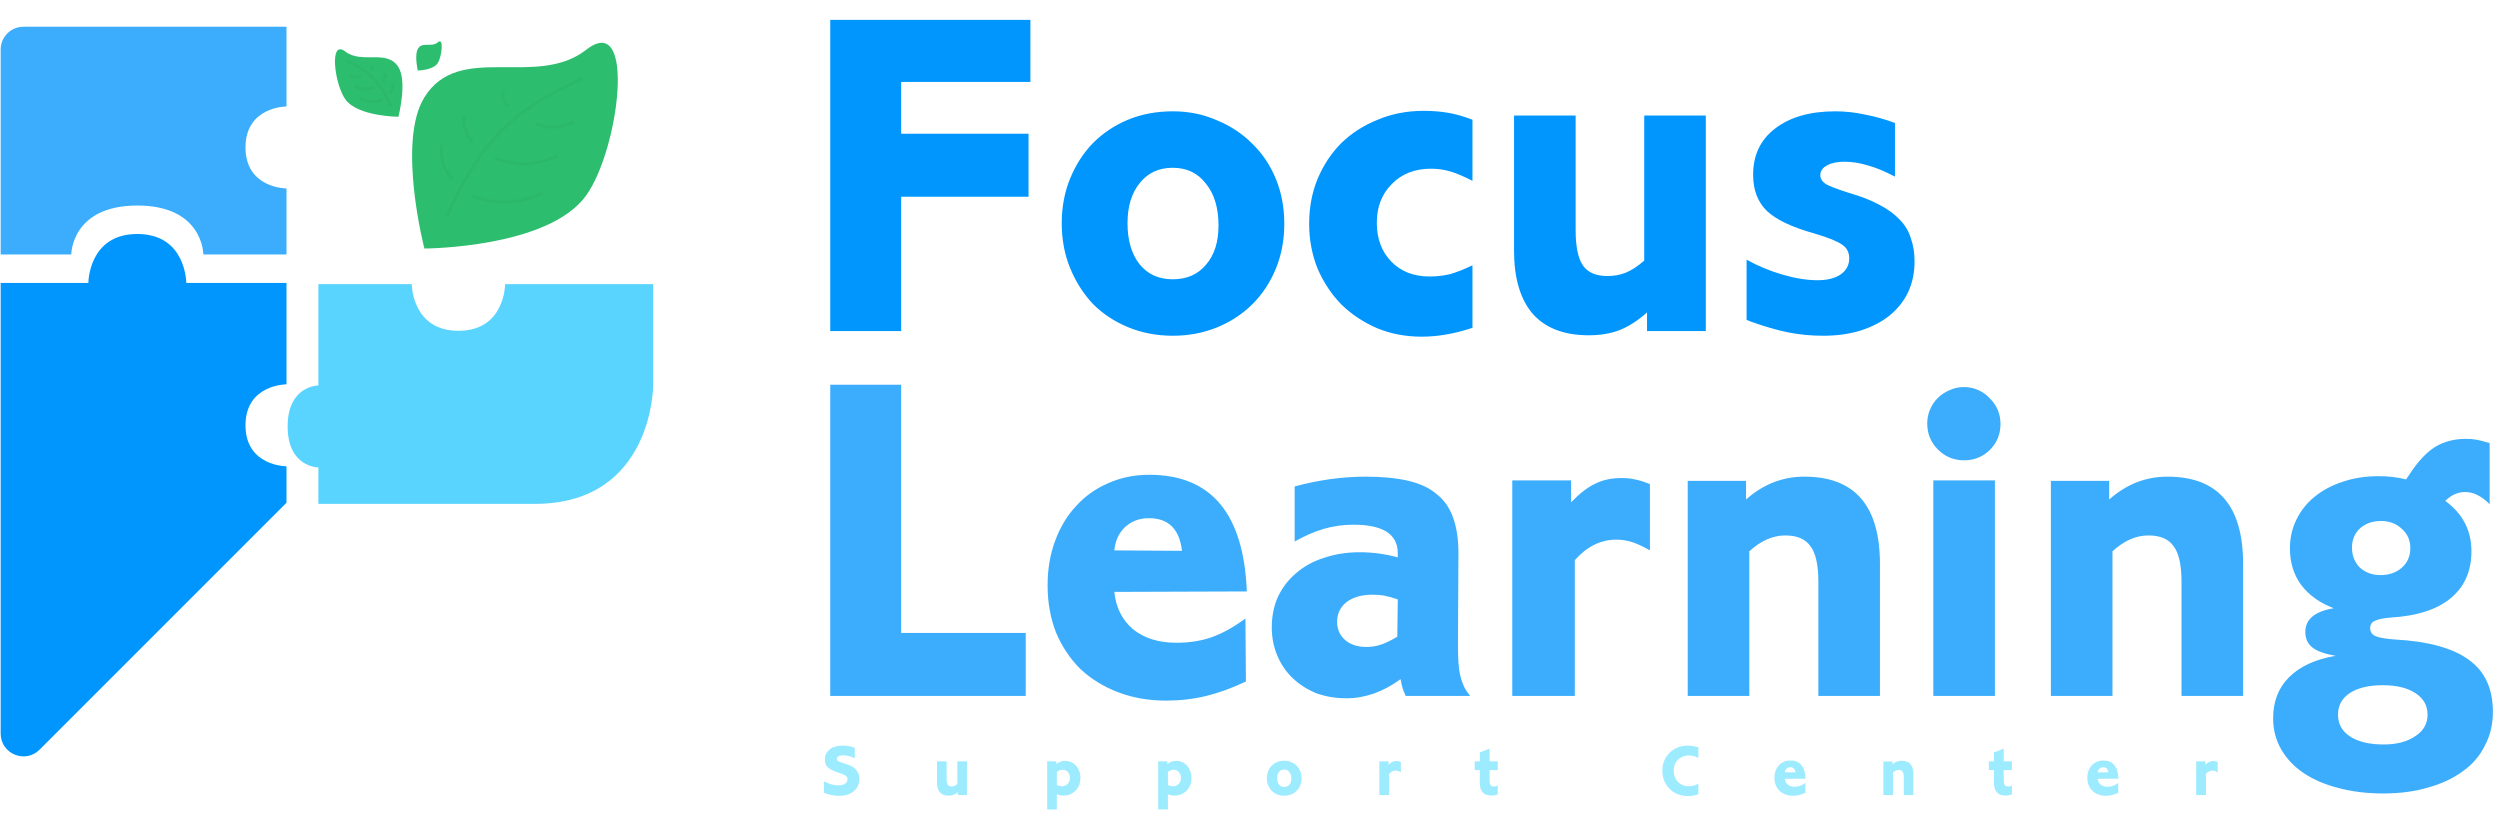 <svg width="1110" height="362" viewBox="0 0 1110 362" fill="none" xmlns="http://www.w3.org/2000/svg">
<path d="M0.298 125.636V264.676V325.71C0.298 334.719 11.19 339.23 17.561 332.86L127.204 223.217V207.038C127.204 207.038 109.002 207.038 109.002 188.836C109.002 170.634 127.204 170.634 127.204 170.634V125.636H82.711C82.711 125.636 82.711 103.895 60.97 103.895C39.23 103.895 39.23 125.636 39.23 125.636H0.298Z" fill="#0096FE"/>
<path d="M31.646 112.997H0.298V21.988C0.298 16.404 4.826 11.877 10.41 11.877H127.204V47.269C127.204 47.269 109.002 47.269 109.002 65.47C109.002 83.672 127.204 83.672 127.204 83.672V112.997H90.295C90.295 112.997 90.295 91.256 60.97 91.256C31.646 91.256 31.646 112.997 31.646 112.997Z" fill="#3BADFC"/>
<path d="M141.361 171.14V126.142H182.82C182.82 126.142 182.82 146.871 203.55 146.871C224.279 146.871 224.279 126.142 224.279 126.142H290.007V171.14C290.007 171.14 290.007 223.723 237.425 223.723H141.361V207.543C141.361 207.543 127.709 207.543 127.709 189.342C127.709 171.14 141.361 171.14 141.361 171.14Z" fill="#59D4FF"/>
<path d="M188.431 43.211C176.149 62.992 188.431 110.348 188.431 110.348C188.431 110.348 243.549 110.185 260.303 86.726C274.96 66.203 282.608 4.669 260.303 22.075C237.997 39.481 203.896 18.303 188.431 43.211Z" fill="#2DBD6E"/>
<path d="M198.484 95.848C215.02 59.507 229.619 48.573 258.797 34.626" stroke="#239456" stroke-opacity="0.1" stroke-width="1.427"/>
<path d="M255.126 54.129C247.587 57.287 243.874 56.899 237.551 54.935" stroke="#239456" stroke-opacity="0.1" stroke-width="1.427"/>
<path d="M247.687 69.107C235.695 74.131 229.787 73.513 219.73 70.389" stroke="#239456" stroke-opacity="0.1" stroke-width="1.427"/>
<path d="M241.079 85.658C227.621 91.296 220.991 90.603 209.705 87.097" stroke="#239456" stroke-opacity="0.1" stroke-width="1.427"/>
<path d="M225.588 47.242C223.48 44.517 223.233 42.963 223.343 40.175" stroke="#239456" stroke-opacity="0.1" stroke-width="1.427"/>
<path d="M209.848 63.141C206.32 58.581 205.906 55.98 206.09 51.314" stroke="#239456" stroke-opacity="0.1" stroke-width="1.427"/>
<path d="M200.937 79.849C196.302 73.859 195.759 70.442 196 64.313" stroke="#239456" stroke-opacity="0.1" stroke-width="1.427"/>
<path d="M176.9 29.807C180.93 36.297 176.9 51.836 176.9 51.836C176.9 51.836 158.814 51.782 153.317 44.085C148.507 37.351 145.998 17.16 153.317 22.872C160.635 28.583 171.825 21.634 176.9 29.807Z" fill="#2DBD6E"/>
<path d="M185.483 21.781C183.96 24.585 185.483 31.298 185.483 31.298C185.483 31.298 192.32 31.275 194.398 27.949C196.216 25.04 197.165 16.317 194.398 18.784C191.631 21.252 187.401 18.25 185.483 21.781Z" fill="#2DBD6E"/>
<path d="M173.601 47.078C168.175 35.154 163.384 31.566 153.81 26.989" stroke="#239456" stroke-opacity="0.1" stroke-width="1.427"/>
<path d="M155.015 33.389C157.489 34.425 158.708 34.298 160.782 33.654" stroke="#239456" stroke-opacity="0.1" stroke-width="1.427"/>
<path d="M157.456 38.304C161.391 39.953 163.329 39.75 166.63 38.725" stroke="#239456" stroke-opacity="0.1" stroke-width="1.427"/>
<path d="M159.624 43.735C164.04 45.585 166.216 45.357 169.919 44.207" stroke="#239456" stroke-opacity="0.1" stroke-width="1.427"/>
<path d="M164.708 31.129C165.399 30.235 165.48 29.725 165.444 28.81" stroke="#239456" stroke-opacity="0.1" stroke-width="1.427"/>
<path d="M169.872 36.346C171.03 34.85 171.166 33.997 171.105 32.465" stroke="#239456" stroke-opacity="0.1" stroke-width="1.427"/>
<path d="M172.796 41.829C174.317 39.864 174.495 38.742 174.416 36.731" stroke="#239456" stroke-opacity="0.1" stroke-width="1.427"/>
<path d="M457.501 8.82V36.373H400.116V59.369H456.673V87.336H400.116V147H368.627V8.82H457.501ZM541.017 100.18C541.017 92.308 539.152 86.093 535.423 81.535C531.833 76.84 526.93 74.492 520.715 74.492C514.5 74.492 509.597 76.771 506.006 81.328C502.415 85.748 500.619 91.687 500.619 99.145C500.619 106.741 502.415 112.818 506.006 117.375C509.597 121.795 514.5 124.005 520.715 124.005C526.93 124.005 531.833 121.864 535.423 117.582C539.152 113.301 541.017 107.5 541.017 100.18ZM570.227 99.352C570.227 106.534 568.984 113.163 566.498 119.24C564.012 125.317 560.56 130.565 556.14 134.984C551.72 139.404 546.472 142.857 540.395 145.343C534.319 147.829 527.758 149.072 520.715 149.072C513.671 149.072 507.111 147.829 501.034 145.343C494.957 142.857 489.709 139.404 485.289 134.984C481.008 130.427 477.624 125.109 475.138 119.033C472.652 112.956 471.409 106.326 471.409 99.145C471.409 91.963 472.652 85.334 475.138 79.257C477.624 73.18 481.008 67.931 485.289 63.512C489.709 59.092 494.888 55.64 500.827 53.154C506.903 50.668 513.533 49.425 520.715 49.425C527.758 49.425 534.249 50.737 540.188 53.361C546.265 55.847 551.513 59.3 555.933 63.719C560.491 68.139 564.012 73.387 566.498 79.464C568.984 85.541 570.227 92.17 570.227 99.352ZM653.772 80.292C650.043 78.359 646.797 76.978 644.035 76.149C641.273 75.32 638.373 74.906 635.334 74.906C628.152 74.906 622.352 77.185 617.932 81.743C613.513 86.162 611.303 91.894 611.303 98.937C611.303 105.981 613.444 111.713 617.725 116.132C622.007 120.552 627.669 122.762 634.713 122.762C637.889 122.762 640.928 122.416 643.828 121.726C646.728 120.897 650.043 119.585 653.772 117.79V145.55C645.9 148.174 638.373 149.486 631.191 149.486C624.147 149.486 617.587 148.243 611.51 145.757C605.433 143.133 600.116 139.611 595.558 135.192C591.139 130.634 587.617 125.317 584.993 119.24C582.507 113.025 581.264 106.395 581.264 99.352C581.264 92.17 582.507 85.541 584.993 79.464C587.617 73.249 591.139 67.931 595.558 63.512C600.116 59.092 605.502 55.64 611.717 53.154C617.932 50.529 624.7 49.218 632.02 49.218C635.887 49.218 639.478 49.494 642.792 50.046C646.107 50.599 649.767 51.634 653.772 53.154V80.292ZM757.383 147H731.28V138.713C727.275 142.304 723.2 144.928 719.057 146.586C715.052 148.105 710.494 148.864 705.384 148.864C694.473 148.864 686.187 145.688 680.524 139.335C675 132.844 672.237 123.521 672.237 111.367V51.289H699.583V102.252C699.583 109.572 700.688 114.82 702.898 117.997C705.108 121.035 708.699 122.554 713.671 122.554C716.571 122.554 719.264 122.071 721.75 121.104C724.236 120.137 726.998 118.342 730.037 115.718V51.289H757.383V147ZM841.361 78.428C836.942 76.08 832.936 74.423 829.345 73.456C825.755 72.351 822.302 71.799 818.987 71.799C815.811 71.799 813.187 72.351 811.115 73.456C809.181 74.561 808.215 76.011 808.215 77.806C808.215 79.326 809.043 80.638 810.701 81.743C812.358 82.709 815.811 84.021 821.059 85.679C826.307 87.198 830.727 88.924 834.317 90.858C838.046 92.791 841.085 95.001 843.433 97.487C845.781 99.835 847.438 102.597 848.405 105.774C849.51 108.812 850.062 112.265 850.062 116.132C850.062 121.104 849.095 125.662 847.162 129.805C845.228 133.81 842.466 137.263 838.875 140.164C835.422 142.926 831.141 145.136 826.031 146.793C821.059 148.312 815.534 149.072 809.458 149.072C804.209 149.072 799.099 148.588 794.127 147.621C789.293 146.655 783.769 145.066 777.554 142.857L775.482 142.028V115.304C780.454 118.066 785.771 120.276 791.434 121.933C797.097 123.59 802.276 124.419 806.972 124.419C811.253 124.419 814.637 123.59 817.123 121.933C819.747 120.137 821.059 117.72 821.059 114.682C821.059 112.058 820.023 110.055 817.951 108.674C815.88 107.155 811.805 105.498 805.729 103.702C795.785 100.94 788.741 97.625 784.598 93.758C780.454 89.753 778.383 84.367 778.383 77.599C778.383 68.898 781.628 62.062 788.119 57.09C794.749 51.98 803.657 49.425 814.844 49.425C819.263 49.425 823.683 49.908 828.102 50.875C832.522 51.703 836.942 52.947 841.361 54.604V78.428Z" fill="#0096FE"/>
<path d="M400.116 281.033H455.43V309H368.627V170.82H400.116V281.033ZM524.801 244.571C523.696 234.904 518.793 230.07 510.092 230.07C505.949 230.07 502.427 231.382 499.527 234.006C496.765 236.63 495.176 240.083 494.762 244.364L524.801 244.571ZM494.762 262.802C495.453 269.707 498.215 275.232 503.049 279.375C508.021 283.38 514.443 285.383 522.315 285.383C528.116 285.383 533.364 284.554 538.06 282.897C542.756 281.24 547.728 278.477 552.976 274.61L553.183 302.578C547.106 305.478 541.236 307.619 535.574 309C529.911 310.381 523.973 311.072 517.758 311.072C510.023 311.072 502.911 309.829 496.419 307.343C489.928 304.857 484.335 301.404 479.639 296.984C475.081 292.427 471.49 287.04 468.866 280.825C466.38 274.472 465.137 267.498 465.137 259.902C465.137 252.72 466.242 246.16 468.452 240.221C470.662 234.144 473.769 228.965 477.775 224.683C481.78 220.264 486.545 216.88 492.069 214.532C497.593 212.046 503.67 210.803 510.3 210.803C537.784 210.803 552.216 228.067 553.597 262.595L494.762 262.802ZM620.609 266.117C618.123 265.288 616.121 264.735 614.601 264.459C613.082 264.183 611.356 264.045 609.422 264.045C604.588 264.045 600.721 265.15 597.821 267.36C595.059 269.569 593.678 272.47 593.678 276.061C593.678 279.375 594.852 282.068 597.199 284.14C599.547 286.212 602.724 287.248 606.729 287.248C608.939 287.248 611.08 286.902 613.151 286.212C615.223 285.521 617.64 284.347 620.402 282.69L620.609 266.117ZM574.825 215.982C585.598 213.082 596.095 211.632 606.315 211.632C613.773 211.632 620.126 212.253 625.374 213.496C630.622 214.739 634.835 216.742 638.011 219.504C641.326 222.128 643.743 225.65 645.262 230.07C646.781 234.351 647.541 239.53 647.541 245.607L647.334 285.59C647.334 288.905 647.403 291.736 647.541 294.084C647.679 296.294 647.955 298.296 648.37 300.092C648.784 301.749 649.336 303.337 650.027 304.857C650.717 306.238 651.615 307.619 652.72 309H624.131C623.44 307.481 622.957 306.238 622.681 305.271C622.405 304.304 622.128 303.061 621.852 301.542C614.118 307.205 606.108 310.036 597.821 310.036C592.987 310.036 588.498 309.276 584.355 307.757C580.35 306.1 576.897 303.89 573.997 301.128C571.096 298.365 568.818 295.051 567.16 291.184C565.503 287.317 564.674 283.104 564.674 278.547C564.674 273.575 565.572 269.086 567.367 265.081C569.301 260.937 571.994 257.416 575.447 254.515C578.9 251.477 583.043 249.198 587.877 247.679C592.711 246.021 598.028 245.193 603.829 245.193C609.353 245.193 614.947 245.952 620.609 247.472V245.607C620.609 237.182 614.049 232.97 600.928 232.97C596.371 232.97 591.951 233.591 587.67 234.834C583.526 236.077 579.245 237.942 574.825 240.428V215.982ZM697.555 213.289V223.026C701.422 219.021 705.013 216.259 708.328 214.739C711.643 213.082 715.51 212.253 719.929 212.253C722.277 212.253 724.28 212.46 725.937 212.875C727.594 213.151 729.804 213.842 732.566 214.946V244.364C729.39 242.569 726.697 241.326 724.487 240.635C722.277 239.945 719.998 239.599 717.65 239.599C710.745 239.599 704.599 242.638 699.213 248.715V309H671.452V213.289H697.555ZM775.243 213.496V221.783C782.839 215.016 791.471 211.632 801.139 211.632C823.512 211.632 834.699 224.545 834.699 250.372V309H807.354V258.451C807.354 250.855 806.18 245.538 803.832 242.5C801.622 239.323 797.893 237.735 792.645 237.735C787.12 237.735 781.803 240.083 776.693 244.778V309H749.347V213.496H775.243ZM888.22 188.222C888.22 192.78 886.631 196.647 883.455 199.823C880.278 202.862 876.48 204.381 872.061 204.381C867.503 204.381 863.636 202.793 860.459 199.616C857.283 196.44 855.694 192.573 855.694 188.015C855.694 185.805 856.109 183.733 856.937 181.8C857.766 179.866 858.871 178.209 860.252 176.828C861.771 175.309 863.498 174.135 865.431 173.306C867.503 172.339 869.644 171.856 871.853 171.856C876.411 171.856 880.278 173.513 883.455 176.828C886.631 180.004 888.22 183.802 888.22 188.222ZM885.734 309H858.388V213.289H885.734V309ZM936.484 213.496V221.783C944.081 215.016 952.713 211.632 962.38 211.632C984.754 211.632 995.941 224.545 995.941 250.372V309H968.595V258.451C968.595 250.855 967.421 245.538 965.073 242.5C962.864 239.323 959.135 237.735 953.886 237.735C948.362 237.735 943.045 240.083 937.935 244.778V309H910.589V213.496H936.484ZM1057.96 304.235C1051.74 304.235 1046.84 305.409 1043.25 307.757C1039.79 310.105 1038.07 313.281 1038.07 317.287C1038.07 321.43 1039.86 324.676 1043.45 327.023C1047.04 329.371 1052.02 330.545 1058.37 330.545C1064.17 330.545 1068.87 329.302 1072.46 326.816C1076.05 324.468 1077.84 321.292 1077.84 317.287C1077.84 313.281 1076.05 310.105 1072.46 307.757C1068.87 305.409 1064.03 304.235 1057.96 304.235ZM1070.18 243.328C1070.18 239.875 1068.93 237.044 1066.45 234.834C1063.96 232.487 1060.86 231.313 1057.13 231.313C1053.4 231.313 1050.29 232.418 1047.8 234.627C1045.46 236.837 1044.28 239.668 1044.28 243.121C1044.28 246.712 1045.46 249.681 1047.8 252.029C1050.29 254.239 1053.33 255.344 1056.92 255.344C1060.79 255.344 1063.96 254.239 1066.45 252.029C1068.93 249.819 1070.18 246.919 1070.18 243.328ZM1105.4 223.855C1103.46 221.921 1101.6 220.54 1099.8 219.711C1098.15 218.883 1096.35 218.468 1094.42 218.468C1091.24 218.468 1088.34 219.78 1085.72 222.404C1093.45 228.067 1097.32 235.525 1097.32 244.778C1097.32 253.618 1094.21 260.592 1087.99 265.702C1081.92 270.674 1073.08 273.505 1061.48 274.196C1058.16 274.472 1055.81 274.956 1054.43 275.646C1053.05 276.199 1052.36 277.304 1052.36 278.961C1052.36 280.618 1053.19 281.792 1054.85 282.483C1056.5 283.173 1059.34 283.657 1063.34 283.933C1078.26 284.762 1089.24 287.8 1096.28 293.048C1103.32 298.158 1106.85 305.823 1106.85 316.044C1106.85 321.568 1105.67 326.54 1103.32 330.96C1101.11 335.517 1097.87 339.315 1093.59 342.354C1089.31 345.53 1084.2 347.947 1078.26 349.605C1072.32 351.4 1065.62 352.298 1058.16 352.298C1050.84 352.298 1044.14 351.469 1038.07 349.812C1032.13 348.293 1027.02 346.083 1022.74 343.182C1018.46 340.282 1015.14 336.76 1012.79 332.617C1010.45 328.474 1009.27 323.916 1009.27 318.944C1009.27 311.486 1011.62 305.409 1016.31 300.713C1021.15 295.879 1028.05 292.703 1037.03 291.184C1032.2 290.355 1028.74 289.112 1026.67 287.455C1024.6 285.797 1023.57 283.519 1023.57 280.618C1023.57 274.956 1027.78 271.434 1036.2 270.053C1029.99 267.705 1025.15 264.252 1021.7 259.694C1018.39 255.137 1016.73 249.75 1016.73 243.535C1016.73 238.84 1017.7 234.558 1019.63 230.691C1021.56 226.686 1024.26 223.302 1027.71 220.54C1031.3 217.64 1035.44 215.43 1040.14 213.911C1044.97 212.253 1050.29 211.425 1056.09 211.425C1060.51 211.425 1064.58 211.908 1068.31 212.875L1069.56 211.01C1073.29 205.21 1077.08 201.066 1080.95 198.58C1084.96 196.094 1089.58 194.851 1094.83 194.851C1096.76 194.851 1098.42 194.989 1099.8 195.266C1101.18 195.542 1103.05 196.025 1105.4 196.716V223.855Z" fill="#3BADFC"/>
<path d="M379.514 336.653C378.607 336.222 377.701 335.898 376.795 335.682C375.91 335.466 375.09 335.358 374.335 335.358C373.493 335.358 372.813 335.499 372.295 335.779C371.799 336.06 371.551 336.437 371.551 336.912C371.551 337.106 371.594 337.29 371.68 337.463C371.767 337.614 371.918 337.765 372.134 337.916C372.349 338.045 372.641 338.185 373.008 338.337C373.396 338.488 373.881 338.66 374.464 338.854L376.406 339.502C378.111 340.063 379.395 340.883 380.258 341.962C381.122 343.041 381.553 344.357 381.553 345.911C381.553 347.033 381.337 348.058 380.906 348.986C380.474 349.893 379.859 350.669 379.061 351.317C378.284 351.964 377.345 352.471 376.244 352.838C375.144 353.183 373.914 353.356 372.554 353.356C370.353 353.356 368.109 352.914 365.821 352.029V346.947L366.145 347.076C367.354 347.659 368.433 348.08 369.382 348.339C370.353 348.576 371.357 348.695 372.392 348.695C373.558 348.695 374.497 348.447 375.209 347.95C375.921 347.454 376.277 346.796 376.277 345.976C376.277 345.652 376.223 345.382 376.115 345.167C376.029 344.929 375.867 344.713 375.629 344.519C375.392 344.325 375.068 344.141 374.658 343.969C374.248 343.775 373.73 343.57 373.105 343.354C371.724 342.901 370.591 342.469 369.706 342.059C368.821 341.649 368.12 341.217 367.602 340.764C367.084 340.289 366.728 339.772 366.534 339.21C366.339 338.628 366.242 337.948 366.242 337.171C366.242 336.243 366.426 335.402 366.793 334.646C367.181 333.891 367.71 333.244 368.379 332.704C369.069 332.165 369.9 331.755 370.871 331.474C371.842 331.172 372.921 331.021 374.108 331.021C375.014 331.021 375.953 331.107 376.924 331.28C377.917 331.453 378.78 331.69 379.514 331.992V336.653ZM429.328 353H425.249V351.705C424.623 352.266 423.987 352.676 423.339 352.935C422.713 353.173 422.001 353.291 421.203 353.291C419.498 353.291 418.203 352.795 417.318 351.802C416.455 350.788 416.024 349.331 416.024 347.432V338.045H420.296V346.008C420.296 347.152 420.469 347.972 420.814 348.468C421.16 348.943 421.721 349.18 422.498 349.18C422.951 349.18 423.372 349.105 423.76 348.954C424.148 348.803 424.58 348.522 425.055 348.112V338.045H429.328V353ZM469.251 348.565C469.726 348.738 470.136 348.867 470.481 348.954C470.827 349.04 471.183 349.083 471.55 349.083C472.564 349.083 473.395 348.738 474.042 348.047C474.711 347.335 475.046 346.451 475.046 345.393C475.046 344.357 474.743 343.494 474.139 342.804C473.535 342.113 472.758 341.768 471.809 341.768C471.334 341.768 470.913 341.843 470.546 341.994C470.179 342.145 469.748 342.404 469.251 342.771V348.565ZM469.025 338.045V339.243C469.629 338.747 470.244 338.39 470.87 338.175C471.496 337.937 472.186 337.819 472.942 337.819C473.913 337.819 474.808 338.013 475.628 338.401C476.47 338.768 477.182 339.297 477.765 339.987C478.369 340.656 478.844 341.455 479.189 342.383C479.534 343.289 479.707 344.282 479.707 345.361C479.707 346.504 479.523 347.562 479.156 348.533C478.79 349.482 478.272 350.303 477.603 350.993C476.934 351.684 476.146 352.234 475.24 352.644C474.333 353.032 473.341 353.227 472.262 353.227C471.744 353.227 471.247 353.183 470.773 353.097C470.32 353.011 469.812 352.881 469.251 352.709V359.409H464.946V338.045H469.025ZM518.549 348.565C519.024 348.738 519.434 348.867 519.78 348.954C520.125 349.04 520.481 349.083 520.848 349.083C521.862 349.083 522.693 348.738 523.34 348.047C524.009 347.335 524.344 346.451 524.344 345.393C524.344 344.357 524.042 343.494 523.437 342.804C522.833 342.113 522.056 341.768 521.107 341.768C520.632 341.768 520.211 341.843 519.844 341.994C519.477 342.145 519.046 342.404 518.549 342.771V348.565ZM518.323 338.045V339.243C518.927 338.747 519.542 338.39 520.168 338.175C520.794 337.937 521.484 337.819 522.24 337.819C523.211 337.819 524.106 338.013 524.926 338.401C525.768 338.768 526.48 339.297 527.063 339.987C527.667 340.656 528.142 341.455 528.487 342.383C528.832 343.289 529.005 344.282 529.005 345.361C529.005 346.504 528.821 347.562 528.455 348.533C528.088 349.482 527.57 350.303 526.901 350.993C526.232 351.684 525.444 352.234 524.538 352.644C523.632 353.032 522.639 353.227 521.56 353.227C521.042 353.227 520.546 353.183 520.071 353.097C519.618 353.011 519.111 352.881 518.549 352.709V359.409H514.244V338.045H518.323ZM573.35 345.684C573.35 344.454 573.059 343.483 572.476 342.771C571.915 342.037 571.149 341.671 570.178 341.671C569.207 341.671 568.441 342.027 567.88 342.739C567.319 343.429 567.038 344.357 567.038 345.523C567.038 346.709 567.319 347.659 567.88 348.371C568.441 349.062 569.207 349.407 570.178 349.407C571.149 349.407 571.915 349.072 572.476 348.403C573.059 347.735 573.35 346.828 573.35 345.684ZM577.915 345.555C577.915 346.677 577.72 347.713 577.332 348.662C576.943 349.612 576.404 350.432 575.713 351.123C575.023 351.813 574.203 352.353 573.253 352.741C572.304 353.129 571.279 353.324 570.178 353.324C569.078 353.324 568.053 353.129 567.103 352.741C566.154 352.353 565.333 351.813 564.643 351.123C563.974 350.41 563.445 349.58 563.057 348.63C562.668 347.681 562.474 346.645 562.474 345.523C562.474 344.4 562.668 343.365 563.057 342.415C563.445 341.466 563.974 340.646 564.643 339.955C565.333 339.264 566.143 338.725 567.071 338.337C568.02 337.948 569.056 337.754 570.178 337.754C571.279 337.754 572.293 337.959 573.221 338.369C574.17 338.757 574.99 339.297 575.681 339.987C576.393 340.678 576.943 341.498 577.332 342.447C577.72 343.397 577.915 344.433 577.915 345.555ZM616.508 338.045V339.567C617.112 338.941 617.673 338.509 618.191 338.272C618.709 338.013 619.313 337.883 620.004 337.883C620.371 337.883 620.684 337.916 620.943 337.98C621.202 338.024 621.547 338.131 621.979 338.304V342.901C621.482 342.62 621.061 342.426 620.716 342.318C620.371 342.21 620.015 342.156 619.648 342.156C618.569 342.156 617.609 342.631 616.767 343.58V353H612.43V338.045H616.508ZM661.373 338.045H664.998V341.897H661.373V346.235C661.373 347.357 661.513 348.134 661.793 348.565C662.096 348.997 662.635 349.213 663.412 349.213C663.692 349.213 663.941 349.18 664.156 349.116C664.372 349.051 664.653 348.932 664.998 348.76V352.741C664.48 352.914 664.005 353.032 663.574 353.097C663.164 353.183 662.711 353.227 662.214 353.227C658.761 353.227 657.035 351.36 657.035 347.627V341.897H654.769V338.045H657.035V334.096L661.373 332.38V338.045ZM754.069 336.524C753.228 336.114 752.505 335.833 751.9 335.682C751.296 335.51 750.638 335.423 749.926 335.423C748.912 335.423 747.984 335.596 747.142 335.941C746.322 336.265 745.61 336.729 745.006 337.333C744.401 337.916 743.937 338.628 743.614 339.469C743.29 340.311 743.128 341.228 743.128 342.221C743.128 343.214 743.29 344.131 743.614 344.972C743.937 345.814 744.391 346.537 744.973 347.141C745.556 347.745 746.246 348.22 747.045 348.565C747.865 348.911 748.761 349.083 749.732 349.083C750.508 349.083 751.242 348.997 751.933 348.824C752.623 348.63 753.335 348.339 754.069 347.95V352.644C753.292 352.924 752.537 353.129 751.803 353.259C751.091 353.388 750.325 353.453 749.505 353.453C747.843 353.453 746.311 353.173 744.909 352.612C743.527 352.05 742.33 351.274 741.315 350.281C740.301 349.267 739.503 348.069 738.92 346.688C738.359 345.285 738.079 343.764 738.079 342.124C738.079 340.548 738.359 339.092 738.92 337.754C739.503 336.394 740.29 335.218 741.283 334.226C742.297 333.233 743.495 332.456 744.876 331.895C746.257 331.334 747.746 331.053 749.343 331.053C750.055 331.053 750.757 331.107 751.447 331.215C752.159 331.323 753.033 331.496 754.069 331.733V336.524ZM797.171 342.933C796.998 341.422 796.232 340.667 794.873 340.667C794.225 340.667 793.675 340.872 793.222 341.282C792.79 341.692 792.542 342.232 792.477 342.901L797.171 342.933ZM792.477 345.782C792.585 346.861 793.017 347.724 793.772 348.371C794.549 348.997 795.552 349.31 796.783 349.31C797.689 349.31 798.509 349.18 799.243 348.921C799.976 348.662 800.753 348.231 801.573 347.627L801.606 351.997C800.656 352.45 799.739 352.784 798.854 353C797.969 353.216 797.042 353.324 796.07 353.324C794.862 353.324 793.751 353.129 792.736 352.741C791.722 352.353 790.848 351.813 790.114 351.123C789.402 350.41 788.841 349.569 788.431 348.598C788.043 347.605 787.849 346.515 787.849 345.328C787.849 344.206 788.021 343.181 788.366 342.253C788.712 341.304 789.197 340.494 789.823 339.826C790.449 339.135 791.193 338.606 792.057 338.239C792.92 337.851 793.869 337.657 794.905 337.657C799.199 337.657 801.455 340.354 801.67 345.749L792.477 345.782ZM840.27 338.078V339.372C841.457 338.315 842.806 337.786 844.317 337.786C847.812 337.786 849.56 339.804 849.56 343.839V353H845.288V345.102C845.288 343.915 845.104 343.084 844.737 342.609C844.392 342.113 843.809 341.865 842.989 341.865C842.126 341.865 841.295 342.232 840.497 342.965V353H836.224V338.078H840.27ZM889.655 338.045H893.281V341.897H889.655V346.235C889.655 347.357 889.795 348.134 890.076 348.565C890.378 348.997 890.918 349.213 891.694 349.213C891.975 349.213 892.223 349.18 892.439 349.116C892.655 349.051 892.935 348.932 893.281 348.76V352.741C892.763 352.914 892.288 353.032 891.856 353.097C891.446 353.183 890.993 353.227 890.497 353.227C887.044 353.227 885.318 351.36 885.318 347.627V341.897H883.052V338.045H885.318V334.096L889.655 332.38V338.045ZM936.088 342.933C935.915 341.422 935.149 340.667 933.79 340.667C933.142 340.667 932.592 340.872 932.139 341.282C931.707 341.692 931.459 342.232 931.394 342.901L936.088 342.933ZM931.394 345.782C931.502 346.861 931.934 347.724 932.689 348.371C933.466 348.997 934.469 349.31 935.699 349.31C936.606 349.31 937.426 349.18 938.159 348.921C938.893 348.662 939.67 348.231 940.49 347.627L940.522 351.997C939.573 352.45 938.656 352.784 937.771 353C936.886 353.216 935.958 353.324 934.987 353.324C933.779 353.324 932.667 353.129 931.653 352.741C930.639 352.353 929.765 351.813 929.031 351.123C928.319 350.41 927.758 349.569 927.348 348.598C926.959 347.605 926.765 346.515 926.765 345.328C926.765 344.206 926.938 343.181 927.283 342.253C927.628 341.304 928.114 340.494 928.74 339.826C929.366 339.135 930.11 338.606 930.973 338.239C931.837 337.851 932.786 337.657 933.822 337.657C938.116 337.657 940.371 340.354 940.587 345.749L931.394 345.782ZM979.187 338.045V339.567C979.791 338.941 980.352 338.509 980.87 338.272C981.388 338.013 981.992 337.883 982.683 337.883C983.05 337.883 983.363 337.916 983.622 337.98C983.881 338.024 984.226 338.131 984.658 338.304V342.901C984.161 342.62 983.74 342.426 983.395 342.318C983.05 342.21 982.694 342.156 982.327 342.156C981.248 342.156 980.288 342.631 979.446 343.58V353H975.108V338.045H979.187Z" fill="#9DEBFF"/>
</svg>
